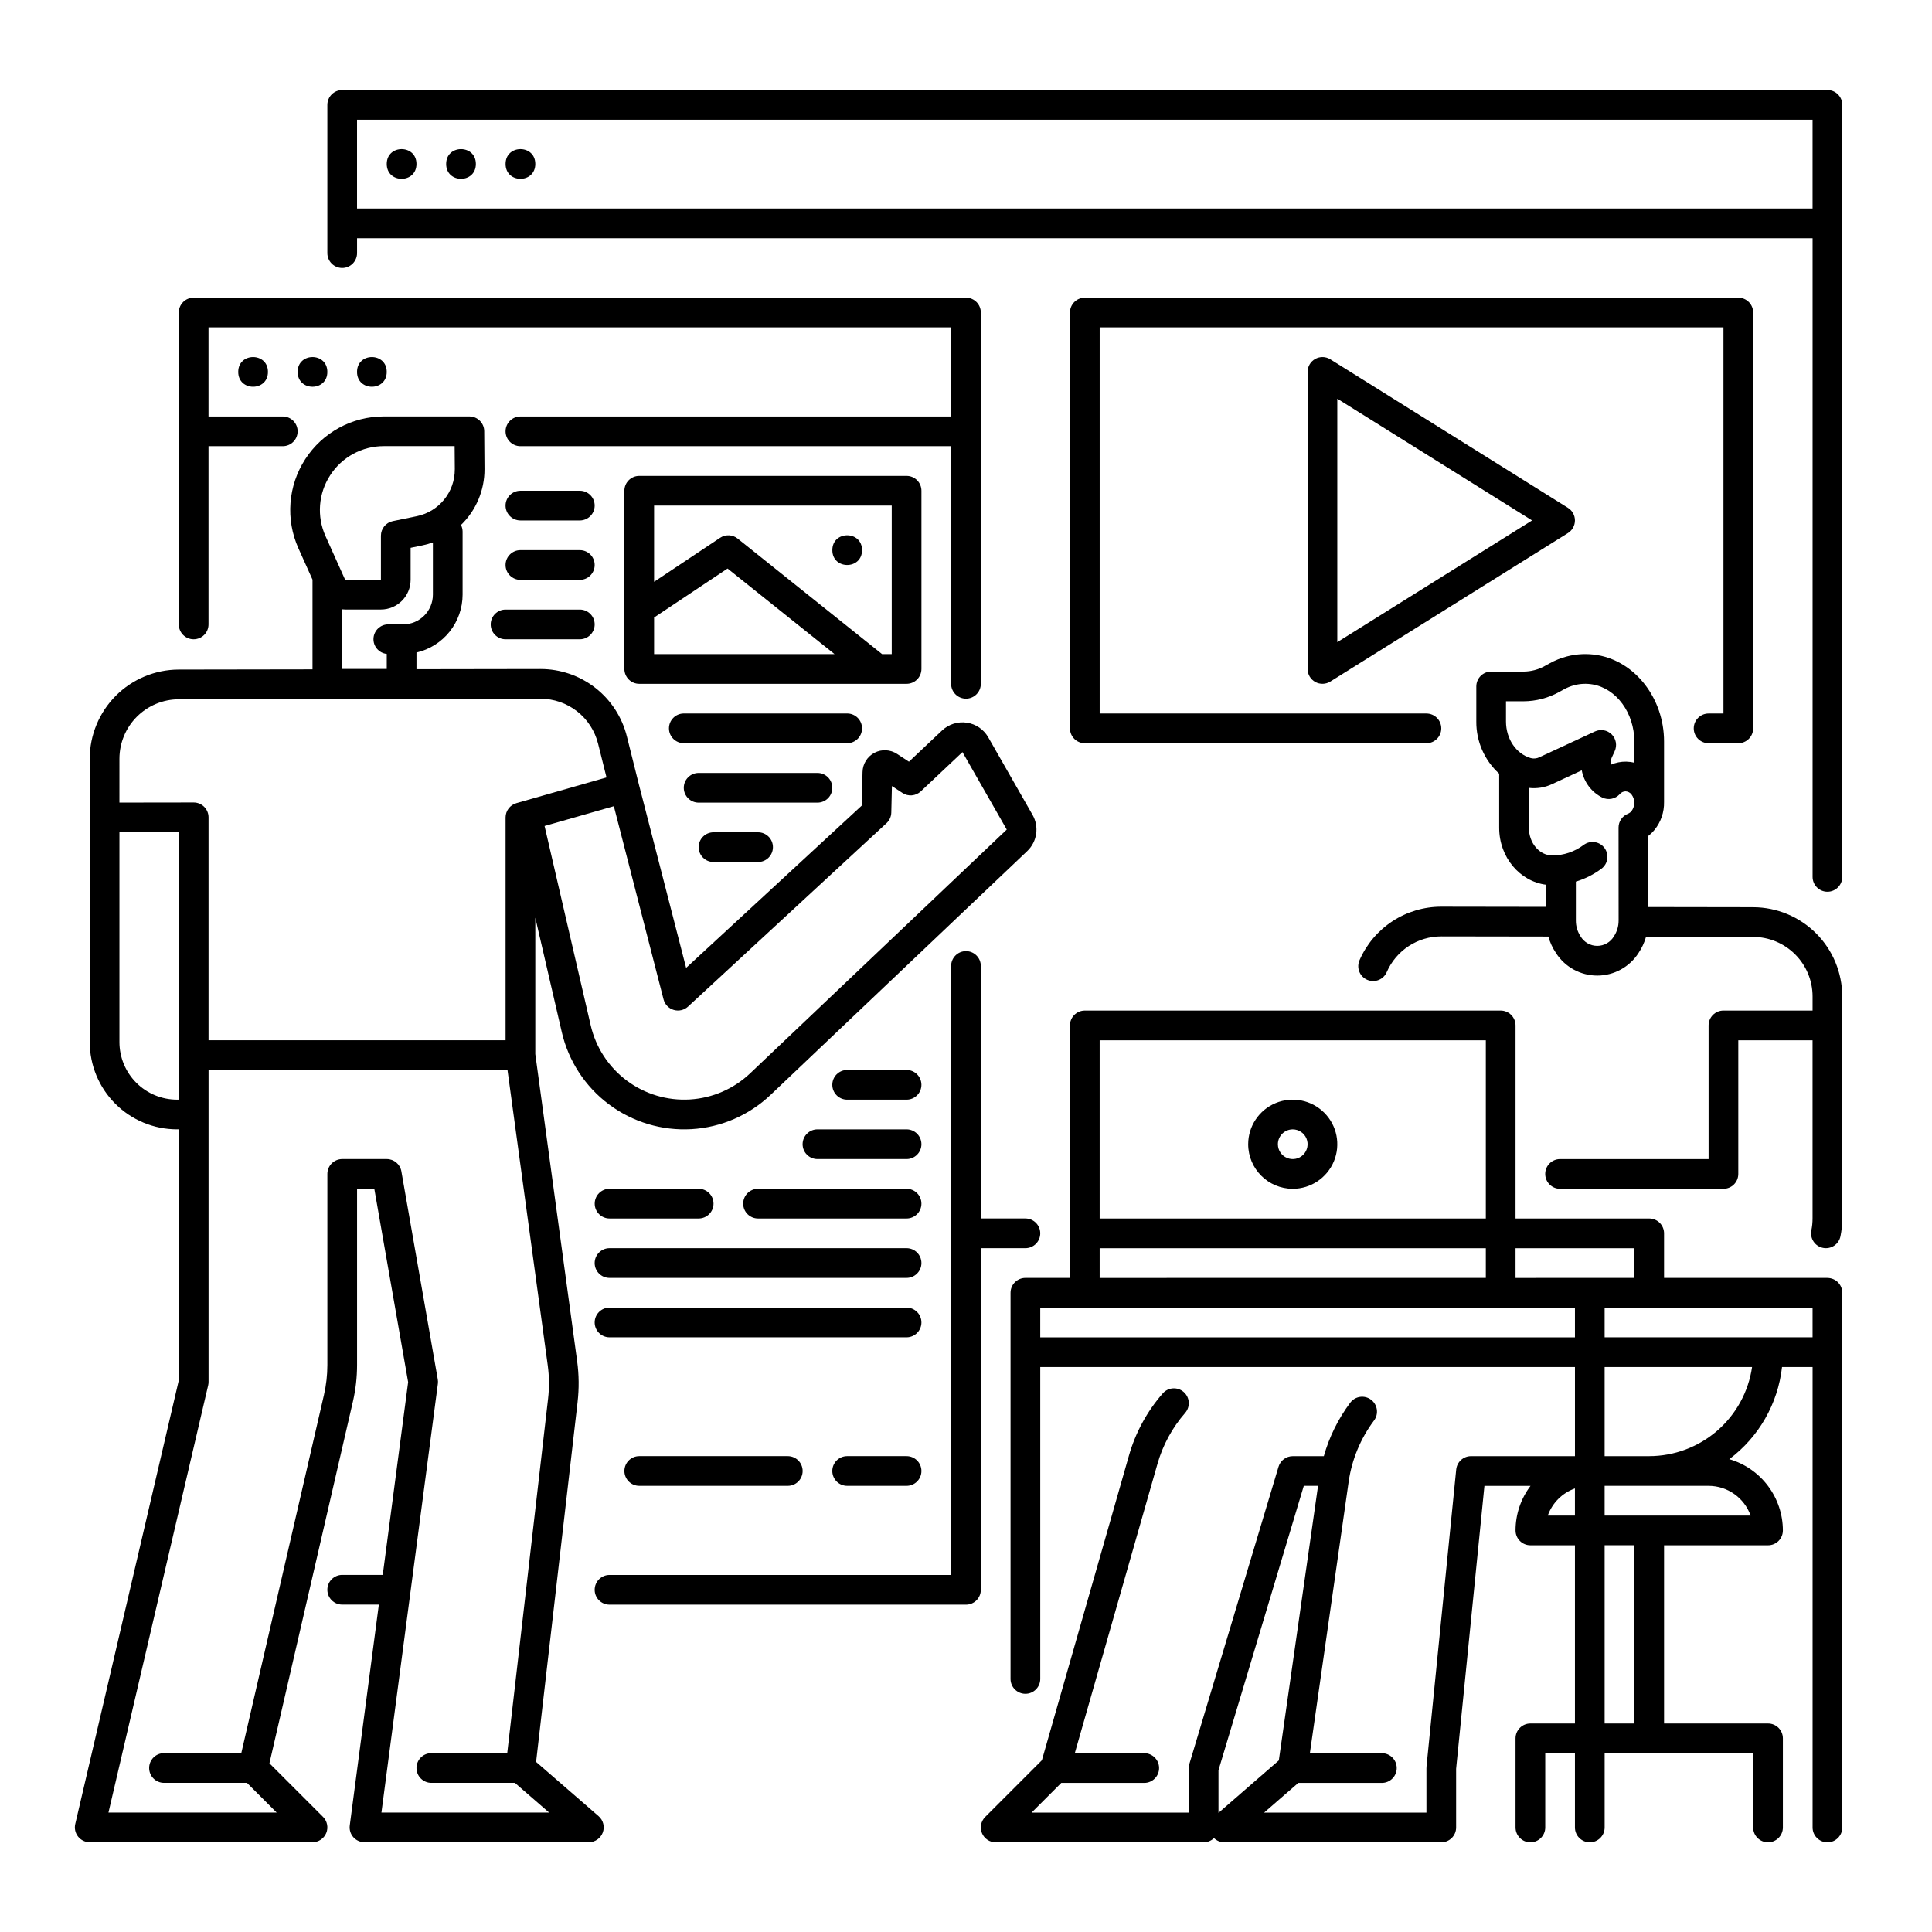 <?xml version="1.0" encoding="UTF-8"?>
<!-- Uploaded to: SVG Repo, www.svgrepo.com, Generator: SVG Repo Mixer Tools -->
<svg fill="#000000" width="800px" height="800px" version="1.1" viewBox="144 144 512 512" xmlns="http://www.w3.org/2000/svg">
 <g>
  <path d="m254.37 187.45c0 5.25-7.875 5.25-7.875 0 0-5.246 7.875-5.246 7.875 0"/>
  <path d="m270.11 187.45c0 5.25-7.871 5.25-7.871 0 0-5.246 7.871-5.246 7.871 0"/>
  <path d="m285.86 187.45c0 5.25-7.875 5.25-7.875 0 0-5.246 7.875-5.246 7.875 0"/>
  <path d="m286.07 610.93 10.996-95.359h-0.004c0.414-3.59 0.379-7.219-0.109-10.805l-11.094-81.422v-36.141l7.019 30.316c1.773 7.656 6.195 14.438 12.488 19.141 6.293 4.707 14.047 7.035 21.895 6.574 7.844-0.461 15.27-3.684 20.969-9.094l68.004-64.598h-0.004c2.625-2.496 3.203-6.461 1.398-9.602l-11.723-20.527c-1.195-2.102-3.285-3.535-5.676-3.894-2.387-0.355-4.809 0.402-6.566 2.059l-8.781 8.281-3.137-2.055c-1.793-1.184-4.086-1.305-5.992-0.312-1.906 0.996-3.121 2.945-3.172 5.094l-0.207 8.91-46.543 43-12.547-48.719-3.148-12.594c-1.27-5.113-4.215-9.652-8.367-12.895-4.152-3.242-9.273-5-14.539-4.992h-0.039l-32.82 0.051v-4.422 0.004c3.469-0.801 6.566-2.75 8.785-5.535 2.223-2.785 3.434-6.238 3.438-9.801v-16.727c-0.004-0.605-0.148-1.203-0.422-1.742 4.008-3.879 6.258-9.227 6.227-14.801l-0.074-10.055c-0.016-2.164-1.773-3.906-3.934-3.906h-22.688c-8.41 0-16.246 4.266-20.812 11.328-4.57 7.062-5.246 15.957-1.801 23.629l3.75 8.34h-0.023v23.73l-35.461 0.055c-6.254 0.02-12.246 2.512-16.664 6.938-4.418 4.43-6.906 10.422-6.914 16.68v75.105c0.008 6.129 2.445 12.008 6.781 16.344 4.336 4.332 10.211 6.773 16.344 6.777h0.492v66.457l-27.453 117.64c-0.273 1.168 0.004 2.398 0.75 3.34s1.883 1.492 3.086 1.488h59.039c1.594 0 3.027-0.957 3.637-2.43 0.609-1.469 0.273-3.164-0.852-4.289l-14.199-14.203 22.117-95.844v0.004c0.738-3.195 1.105-6.461 1.105-9.738v-46.684h4.566l8.969 51.254-6.727 51.082h-10.742c-2.176 0-3.938 1.762-3.938 3.938 0 2.172 1.762 3.934 3.938 3.934h9.707l-7.707 58.527c-0.148 1.125 0.195 2.258 0.941 3.109 0.75 0.852 1.828 1.34 2.961 1.34h59.457c1.645 0 3.113-1.02 3.688-2.559 0.578-1.539 0.137-3.273-1.105-4.348zm-27.348-309.34c-0.004 4.348-3.527 7.867-7.871 7.871h-3.938c-2.09-0.008-3.824 1.629-3.934 3.719-0.113 2.09 1.438 3.898 3.516 4.113v3.977h-11.805v-15.793c0.254 0.023 0.508 0.051 0.766 0.051h9.492-0.004c4.348-0.004 7.867-3.527 7.875-7.871v-8.484l3.254-0.672c0.898-0.191 1.781-0.441 2.648-0.754zm-27.227-31.629c3.109-4.828 8.465-7.742 14.207-7.731h18.781l0.047 6.144h-0.004c0.031 6-4.164 11.191-10.039 12.414l-6.394 1.316c-1.828 0.379-3.144 1.988-3.144 3.856v11.695h-9.477l-5.199-11.566c-2.367-5.234-1.906-11.312 1.223-16.129zm91.055 141.68c1.328 0.395 2.766 0.055 3.785-0.883l52.605-48.609c0.781-0.727 1.238-1.734 1.262-2.801l0.164-7.031 2.801 1.832v-0.004c1.52 1 3.527 0.82 4.852-0.426l11.043-10.406 11.738 20.531-67.996 64.59 0.004-0.004c-4.352 4.133-10.023 6.59-16.012 6.941s-11.91-1.426-16.715-5.019c-4.801-3.594-8.18-8.77-9.535-14.613l-12.23-52.84 18.359-5.246 13.176 51.199c0.348 1.34 1.371 2.398 2.699 2.789zm-146.9-66.578c0.008-4.172 1.664-8.168 4.609-11.117 2.949-2.953 6.941-4.617 11.113-4.629l95.832-0.148h0.027l-0.004 0.004c3.512-0.008 6.926 1.164 9.695 3.328 2.766 2.16 4.731 5.188 5.578 8.594l2.231 8.93-23.891 6.824v0.004c-1.688 0.48-2.856 2.027-2.856 3.781v59.039l-78.719 0.004v-59.074c0-1.047-0.414-2.047-1.152-2.785-0.738-0.738-1.738-1.152-2.785-1.152h-0.008l-19.672 0.027zm15.254 90.355c-4.043-0.004-7.922-1.613-10.781-4.473-2.859-2.859-4.469-6.734-4.473-10.777v-55.602l15.742-0.023 0.004 70.875zm54.18 188.93 14.957-113.63v-0.004c0.051-0.395 0.043-0.797-0.027-1.191l-9.645-55.105 0.004 0.004c-0.332-1.883-1.961-3.258-3.875-3.258h-11.805c-2.176 0-3.938 1.762-3.938 3.934v50.621c0 2.684-0.305 5.356-0.906 7.965l-21.906 94.918h-20.484c-2.172 0-3.934 1.766-3.934 3.938 0 2.176 1.762 3.938 3.934 3.938h21.984l7.871 7.871h-44.574l26.43-113.25c0.066-0.293 0.098-0.594 0.098-0.895v-82.656h79.219l10.668 78.285v-0.004c0.398 2.934 0.43 5.902 0.09 8.84l-10.824 93.934h-20.113c-2.172 0-3.934 1.766-3.934 3.938 0 2.176 1.762 3.938 3.934 3.938h22.141l9.066 7.871z"/>
  <path d="m195.32 313.41c1.047 0 2.047-0.414 2.785-1.152 0.738-0.738 1.152-1.738 1.152-2.785v-47.23h19.68c2.176 0 3.938-1.762 3.938-3.938 0-2.172-1.762-3.934-3.938-3.934h-19.68v-23.617h196.8v23.617h-114.14c-2.172 0-3.938 1.762-3.938 3.934 0 2.176 1.766 3.938 3.938 3.938h114.14v62.977c0 2.172 1.762 3.934 3.938 3.934 2.172 0 3.934-1.762 3.934-3.934v-98.402c0-1.043-0.414-2.043-1.152-2.781s-1.738-1.152-2.781-1.152h-204.68c-2.172 0-3.934 1.762-3.934 3.934v82.656c0 1.047 0.414 2.047 1.152 2.785 0.738 0.738 1.738 1.152 2.781 1.152z"/>
  <path d="m388.19 321.28v-47.23c0-1.043-0.414-2.047-1.152-2.785-0.738-0.738-1.742-1.152-2.785-1.152h-70.848c-2.172 0-3.938 1.762-3.938 3.938v47.23c0 1.043 0.418 2.047 1.156 2.785 0.734 0.738 1.738 1.152 2.781 1.152h70.848c1.043 0 2.047-0.414 2.785-1.152 0.738-0.738 1.152-1.742 1.152-2.785zm-70.848-13.637 19.469-12.98 28.352 22.684h-47.82zm62.977 9.703h-2.559l-38.277-30.625h-0.004c-1.336-1.074-3.215-1.152-4.641-0.203l-17.496 11.664v-20.199h62.977z"/>
  <path d="m215.01 242.56c0 5.246-7.875 5.246-7.875 0 0-5.25 7.875-5.25 7.875 0"/>
  <path d="m230.75 242.56c0 5.246-7.871 5.246-7.871 0 0-5.25 7.871-5.25 7.871 0"/>
  <path d="m246.49 242.56c0 5.246-7.871 5.246-7.871 0 0-5.25 7.871-5.25 7.871 0"/>
  <path d="m313.41 529.89c-2.172 0-3.938 1.762-3.938 3.938 0 2.172 1.766 3.934 3.938 3.934h39.359c2.176 0 3.938-1.762 3.938-3.934 0-2.176-1.762-3.938-3.938-3.938z"/>
  <path d="m384.25 529.89h-15.742c-2.176 0-3.938 1.762-3.938 3.938 0 2.172 1.762 3.934 3.938 3.934h15.742c2.176 0 3.938-1.762 3.938-3.934 0-2.176-1.762-3.938-3.938-3.938z"/>
  <path d="m384.25 490.53h-78.719c-2.176 0-3.938 1.762-3.938 3.934 0 2.176 1.762 3.938 3.938 3.938h78.719c2.176 0 3.938-1.762 3.938-3.938 0-2.172-1.762-3.934-3.938-3.934z"/>
  <path d="m384.25 474.78h-78.719c-2.176 0-3.938 1.766-3.938 3.938s1.762 3.938 3.938 3.938h78.719c2.176 0 3.938-1.766 3.938-3.938s-1.762-3.938-3.938-3.938z"/>
  <path d="m305.54 466.91h23.617-0.004c2.176 0 3.938-1.762 3.938-3.934 0-2.176-1.762-3.938-3.938-3.938h-23.613c-2.176 0-3.938 1.762-3.938 3.938 0 2.172 1.762 3.934 3.938 3.934z"/>
  <path d="m384.25 459.04h-39.359c-2.176 0-3.938 1.762-3.938 3.938 0 2.172 1.762 3.934 3.938 3.934h39.359c2.176 0 3.938-1.762 3.938-3.934 0-2.176-1.762-3.938-3.938-3.938z"/>
  <path d="m384.25 443.29h-23.617c-2.172 0-3.934 1.766-3.934 3.938 0 2.176 1.762 3.938 3.934 3.938h23.617c2.176 0 3.938-1.762 3.938-3.938 0-2.172-1.762-3.938-3.938-3.938z"/>
  <path d="m384.25 427.55h-15.742c-2.176 0-3.938 1.762-3.938 3.938 0 2.172 1.762 3.934 3.938 3.934h15.742c2.176 0 3.938-1.762 3.938-3.934 0-2.176-1.762-3.938-3.938-3.938z"/>
  <path d="m372.45 337.02c0-1.047-0.414-2.047-1.152-2.785s-1.738-1.152-2.781-1.152h-43.297c-2.176 0-3.938 1.762-3.938 3.938 0 2.172 1.762 3.934 3.938 3.934h43.297c1.043 0 2.043-0.414 2.781-1.152 0.738-0.738 1.152-1.738 1.152-2.781z"/>
  <path d="m364.57 352.77c0-1.043-0.414-2.043-1.152-2.781s-1.738-1.152-2.785-1.152h-31.488c-2.172 0-3.934 1.762-3.934 3.934 0 2.176 1.762 3.938 3.934 3.938h31.488c1.047 0 2.047-0.414 2.785-1.152s1.152-1.742 1.152-2.785z"/>
  <path d="m333.09 364.57c-2.172 0-3.938 1.762-3.938 3.938 0 2.172 1.766 3.934 3.938 3.934h11.809c2.172 0 3.938-1.762 3.938-3.934 0-2.176-1.766-3.938-3.938-3.938z"/>
  <path d="m297.66 305.54h-19.684c-2.172 0-3.934 1.762-3.934 3.934 0 2.176 1.762 3.938 3.934 3.938h19.684c2.172 0 3.934-1.762 3.934-3.938 0-2.172-1.762-3.934-3.934-3.934z"/>
  <path d="m297.66 289.79h-15.746c-2.172 0-3.938 1.762-3.938 3.938 0 2.172 1.766 3.938 3.938 3.938h15.746c2.172 0 3.934-1.766 3.934-3.938 0-2.176-1.762-3.938-3.934-3.938z"/>
  <path d="m297.66 274.05h-15.746c-2.172 0-3.938 1.762-3.938 3.934 0 2.176 1.766 3.938 3.938 3.938h15.746c2.172 0 3.934-1.762 3.934-3.938 0-2.172-1.762-3.934-3.934-3.934z"/>
  <path d="m372.45 289.79c0 5.25-7.871 5.25-7.871 0 0-5.246 7.871-5.246 7.871 0"/>
  <path d="m415.74 474.78c2.176 0 3.938-1.762 3.938-3.934 0-2.176-1.762-3.938-3.938-3.938h-11.809v-66.91c0-2.176-1.762-3.938-3.934-3.938-2.176 0-3.938 1.762-3.938 3.938v161.38h-90.527c-2.176 0-3.938 1.762-3.938 3.938 0 2.172 1.762 3.934 3.938 3.934h94.465c1.043 0 2.043-0.414 2.781-1.152s1.152-1.738 1.152-2.781v-90.531z"/>
  <path d="m628.29 167.86h-393.6c-2.176 0-3.938 1.762-3.938 3.938v39.273c0 2.172 1.762 3.938 3.938 3.938 2.172 0 3.934-1.766 3.934-3.938v-3.938h385.73v169.25c0 2.172 1.762 3.938 3.938 3.938 2.172 0 3.934-1.766 3.934-3.938v-204.59c0-1.047-0.414-2.047-1.152-2.785-0.738-0.738-1.738-1.152-2.781-1.152zm-389.67 31.402v-23.531h385.73v23.531z"/>
  <path d="m596.8 333.09c-2.176 0-3.938 1.762-3.938 3.938 0 2.172 1.762 3.934 3.938 3.934h7.871c1.043 0 2.043-0.414 2.781-1.152 0.738-0.738 1.152-1.738 1.152-2.781v-110.21c0-1.043-0.414-2.043-1.152-2.781s-1.738-1.152-2.781-1.152h-173.18c-2.176 0-3.938 1.762-3.938 3.934v110.21c0 1.043 0.414 2.043 1.152 2.781 0.738 0.738 1.738 1.152 2.785 1.152h90.527c2.172 0 3.934-1.762 3.934-3.934 0-2.176-1.762-3.938-3.934-3.938h-86.594v-102.34h165.31v102.34z"/>
  <path d="m608.64 384.42-27.828-0.043-0.012-18.836h0.004c0.609-0.477 1.16-1.016 1.652-1.609 1.699-2.09 2.598-4.715 2.535-7.406v-16.031c0-11.336-7.57-21.168-17.613-22.879-2.711-0.465-5.488-0.344-8.148 0.352-1.605 0.418-3.152 1.039-4.606 1.844l-1.215 0.672h0.004c-1.738 0.973-3.691 1.484-5.68 1.492h-8.562c-2.172 0-3.934 1.762-3.934 3.938v9.289c-0.047 5.266 2.16 10.301 6.062 13.832v14.359c0 7.773 5.449 14.191 12.441 15.078v5.859l-27.758-0.043h-0.043c-4.59 0-9.078 1.336-12.918 3.844-3.84 2.512-6.867 6.086-8.711 10.289-0.438 0.961-0.469 2.055-0.094 3.035 0.375 0.984 1.129 1.777 2.094 2.199 0.965 0.426 2.062 0.445 3.039 0.055 0.98-0.391 1.762-1.156 2.168-2.129 1.23-2.805 3.25-5.188 5.812-6.863 2.562-1.672 5.559-2.562 8.617-2.562h0.027l28.359 0.043c0.434 1.551 1.113 3.019 2.012 4.352l0.035 0.051h-0.004c2.398 3.711 6.519 5.945 10.938 5.938 4.418-0.012 8.527-2.266 10.91-5.984 0.887-1.32 1.562-2.773 1.996-4.305l28.41 0.043c4.168 0.016 8.164 1.676 11.109 4.629 2.949 2.949 4.606 6.945 4.613 11.117v3.766h-23.621c-2.172 0-3.934 1.766-3.934 3.938v35.426h-39.363c-2.172 0-3.934 1.762-3.934 3.934 0 2.176 1.762 3.938 3.934 3.938h43.297c1.043 0 2.047-0.414 2.785-1.152s1.152-1.738 1.152-2.785v-35.422h19.68v47.23c0 1.059-0.105 2.113-0.316 3.148-0.43 2.133 0.945 4.207 3.074 4.641 2.133 0.434 4.207-0.941 4.641-3.074 0.316-1.551 0.473-3.129 0.473-4.715v-58.871c-0.012-6.254-2.496-12.25-6.914-16.676-4.422-4.426-10.41-6.922-16.668-6.941zm-65.535-54.57h4.629c3.32-0.012 6.59-0.863 9.492-2.481l1.219-0.676c0.871-0.484 1.801-0.855 2.766-1.109 1.582-0.414 3.234-0.484 4.844-0.207 6.305 1.074 11.059 7.57 11.059 15.117v5.637l0.004 0.004c-0.711-0.18-1.434-0.277-2.164-0.293-1.387-0.02-2.762 0.254-4.035 0.805-0.129-0.617-0.059-1.262 0.195-1.836l0.805-1.762v-0.004c0.684-1.496 0.363-3.266-0.805-4.426-1.172-1.16-2.938-1.473-4.434-0.777l-14.715 6.828v0.004c-0.703 0.344-1.508 0.43-2.269 0.234-3.887-1.094-6.594-5.082-6.594-9.707zm32.328 29.793c-1.508 0.59-2.5 2.043-2.5 3.664l0.016 24.652-0.004 0.004c0.012 1.484-0.422 2.938-1.242 4.18-0.922 1.562-2.602 2.523-4.418 2.523s-3.496-0.961-4.422-2.523l-0.023-0.035v-0.004c-0.801-1.23-1.227-2.672-1.219-4.141v-10.324c2.434-0.738 4.723-1.895 6.766-3.41 1.746-1.297 2.109-3.762 0.816-5.508-1.297-1.746-3.762-2.109-5.508-0.812-2.391 1.805-5.305 2.785-8.301 2.797-3.43 0-6.219-3.285-6.219-7.316l0.004-10.594c2.086 0.246 4.203-0.094 6.109-0.984l7.894-3.664c0.578 3.117 2.586 5.785 5.418 7.203 1.578 0.773 3.477 0.406 4.652-0.898 0.383-0.465 0.953-0.734 1.555-0.738 0.617 0.031 1.188 0.332 1.559 0.824 0.977 1.301 0.98 3.082 0.012 4.387-0.246 0.316-0.574 0.562-0.945 0.719z"/>
  <path d="m496.55 239.22c-1.215-0.758-2.746-0.797-3.996-0.102-1.25 0.691-2.027 2.012-2.027 3.441v78.719c0 1.434 0.777 2.75 2.027 3.445 1.25 0.691 2.781 0.652 3.996-0.105l62.977-39.359h-0.004c1.152-0.723 1.852-1.984 1.852-3.34s-0.699-2.617-1.852-3.336zm1.848 74.957v-64.516l51.613 32.258z"/>
  <path d="m628.29 482.66h-43.297v-11.809c0-1.043-0.414-2.047-1.152-2.785-0.738-0.738-1.742-1.152-2.785-1.152h-35.422v-51.168c0-1.043-0.418-2.043-1.156-2.781-0.738-0.738-1.738-1.156-2.781-1.156h-110.21c-2.176 0-3.938 1.766-3.938 3.938v66.914h-11.809c-2.172 0-3.938 1.762-3.938 3.934v102.34c0 2.176 1.766 3.938 3.938 3.938 2.176 0 3.938-1.762 3.938-3.938v-82.656h141.7v23.617h-27.551c-2.023 0-3.715 1.531-3.918 3.543l-7.871 78.719h0.02c-0.02 0.133-0.035 0.262-0.039 0.395v11.809h-43.02l9.066-7.871h22.145c2.172 0 3.938-1.762 3.938-3.938 0-2.172-1.766-3.938-3.938-3.938h-19.078l10.273-71.922c0.844-5.891 3.156-11.477 6.727-16.242 1.305-1.738 0.949-4.207-0.789-5.512-1.738-1.305-4.207-0.949-5.512 0.789-3.184 4.254-5.559 9.055-7.004 14.168h-8.234c-1.738 0-3.269 1.141-3.769 2.805l-23.617 78.719h0.02v0.004c-0.117 0.363-0.18 0.746-0.184 1.129v11.809h-41.664l7.871-7.871h21.984c2.176 0 3.938-1.762 3.938-3.938 0-2.172-1.762-3.938-3.938-3.938h-18.402l21.898-76.645c1.418-4.996 3.926-9.613 7.34-13.523 1.43-1.641 1.258-4.125-0.379-5.555-1.641-1.426-4.129-1.258-5.555 0.383-4.176 4.777-7.242 10.426-8.973 16.531l-23.051 80.68-15.023 15.023h-0.004c-1.125 1.125-1.465 2.82-0.855 4.293 0.613 1.473 2.051 2.434 3.644 2.43h55.105c1.023 0 2.008-0.402 2.742-1.121 0.73 0.719 1.719 1.121 2.742 1.121h57.488c1.047 0 2.047-0.414 2.785-1.152 0.738-0.738 1.152-1.738 1.152-2.781v-15.551l7.5-74.98h12.219c-2.578 3.398-3.973 7.547-3.973 11.809 0 1.043 0.414 2.047 1.152 2.785 0.738 0.738 1.738 1.152 2.781 1.152h11.809v47.23h-11.809c-2.172 0-3.934 1.762-3.934 3.938v23.617c0 2.172 1.762 3.934 3.934 3.934 2.176 0 3.938-1.762 3.938-3.934v-19.684h7.871v19.684c0 2.172 1.762 3.934 3.938 3.934 2.172 0 3.934-1.762 3.934-3.934v-19.684h39.359v19.684c0 2.172 1.766 3.934 3.938 3.934 2.176 0 3.938-1.762 3.938-3.934v-23.617c0-1.043-0.414-2.047-1.152-2.785s-1.742-1.152-2.785-1.152h-27.551v-47.23h27.551c1.043 0 2.047-0.414 2.785-1.152 0.738-0.738 1.152-1.742 1.152-2.785-0.008-4.262-1.395-8.402-3.957-11.809-2.559-3.406-6.152-5.891-10.246-7.078 7.828-5.859 12.887-14.691 13.977-24.41h8.098v122.02c0 2.172 1.762 3.934 3.938 3.934 2.172 0 3.934-1.762 3.934-3.934v-141.7c0-1.043-0.414-2.043-1.152-2.781-0.738-0.738-1.738-1.152-2.781-1.152zm-161.38 141.77v-11.301l22.609-75.363h3.777l-10.395 72.773zm110.21-149.64v7.871l-31.484 0.004v-7.871zm-39.359-55.105v47.23l-102.34 0.004v-47.23zm-102.34 55.105h102.34v7.871l-102.34 0.004zm-15.742 23.617v-7.871h141.7v7.871zm134.5 47.23v0.004c1.195-3.359 3.84-5.996 7.195-7.191v7.191zm22.938 55.105h-7.871v-47.23h7.871zm19.68-62.977h0.004c5 0.008 9.457 3.16 11.133 7.875h-38.688v-7.871h27.551zm-15.742-7.871h-11.809v-23.617h39.074c-0.953 6.555-4.231 12.547-9.238 16.883-5.008 4.336-11.406 6.727-18.027 6.734zm-11.809-31.488v-7.871h55.105v7.871z"/>
  <path d="m486.59 459.04c4.777 0 9.082-2.879 10.91-7.289 1.828-4.414 0.816-9.492-2.559-12.867-3.379-3.379-8.457-4.391-12.871-2.562-4.41 1.828-7.289 6.133-7.289 10.91 0.008 6.519 5.293 11.801 11.809 11.809zm0-15.742v-0.004c1.594 0 3.027 0.961 3.637 2.43 0.609 1.473 0.273 3.164-0.852 4.293-1.125 1.125-2.82 1.461-4.289 0.852-1.473-0.609-2.43-2.043-2.43-3.637 0-2.172 1.762-3.938 3.934-3.938z"/>
 </g>
</svg>
